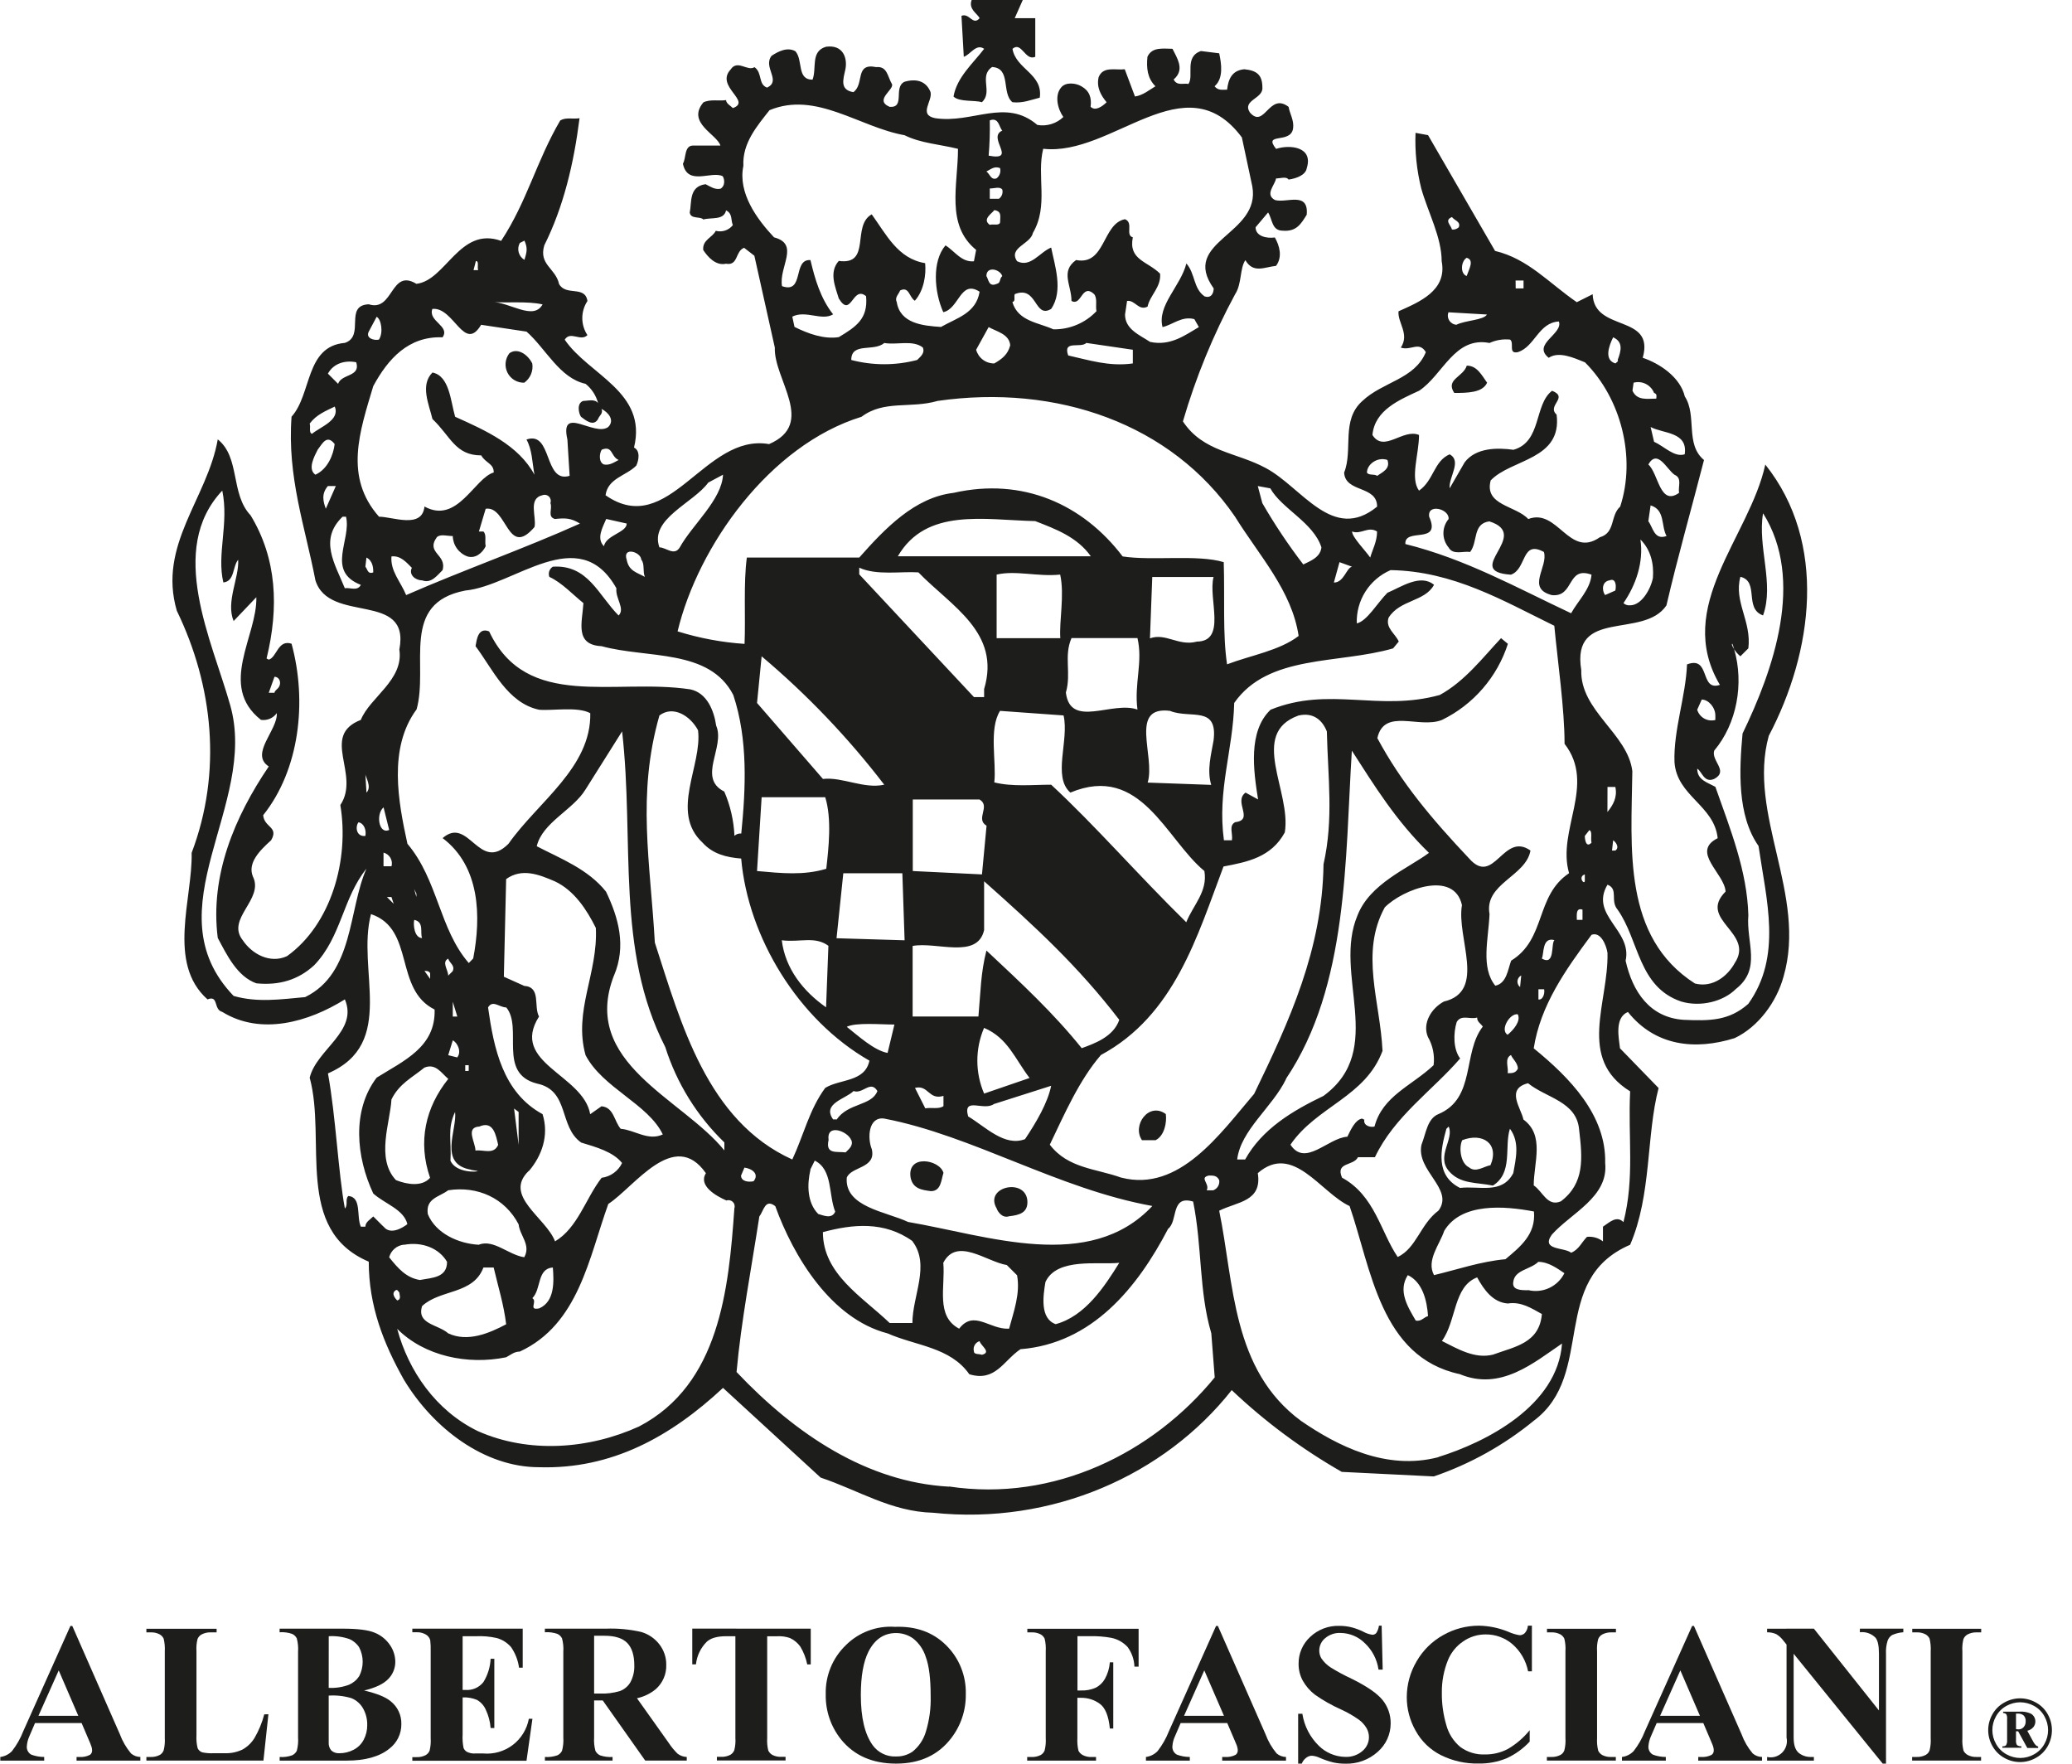 <?xml version="1.0" encoding="UTF-8"?> <svg xmlns="http://www.w3.org/2000/svg" width="94" height="80" viewBox="0 0 94 80" fill="none"><path d="M80.243 33.378C82.248 29.567 82.918 24.622 80.086 21.072C79.367 24.37 75.921 27.509 78.026 31.065C77.097 31.375 77.615 29.724 76.534 30.137C76.479 31.582 75.915 33.125 75.966 34.567C76.07 36.114 77.77 36.523 77.926 38.019C76.689 38.638 78.236 39.615 78.284 40.44C76.998 41.728 79.626 42.296 78.698 43.685C78.388 44.253 77.718 44.821 76.894 44.611C73.6 42.5 74.009 38.481 74.054 34.98C73.848 33.276 71.684 32.25 71.737 30.395C71.273 27.555 74.567 29.005 75.601 27.46C76.116 25.243 76.737 23.079 77.305 20.866C76.434 20.144 77 18.857 76.434 17.982C76.224 17.106 75.298 16.488 74.525 16.229C75.093 14.22 72.312 15.093 72.254 13.346L71.534 13.707C70.254 12.825 69.323 11.738 67.827 11.382L64.786 6.13L64.218 6.026C64.184 6.875 64.272 7.725 64.478 8.55C64.784 9.631 65.404 10.765 65.404 11.848C65.665 13.187 64.374 13.704 63.446 14.12C63.397 14.635 63.961 15.15 63.55 15.767C64.016 15.922 64.374 15.46 64.686 15.973C64.173 17.21 62.73 17.312 61.803 18.191C60.826 19.065 61.394 20.404 60.979 21.436C61.03 22.361 62.475 22.004 62.475 22.98C60.464 24.628 59.067 22.104 57.423 21.229C56.085 20.506 54.584 20.506 53.665 19.114C54.249 17.114 55.042 15.181 56.032 13.348C56.342 12.884 56.242 12.164 56.499 11.801C56.857 12.42 57.37 12.111 57.889 12.06C58.198 11.647 58.041 11.132 57.836 10.771C57.475 10.824 56.962 10.722 56.962 10.309L57.529 9.637C57.734 9.949 57.685 10.464 58.2 10.464C58.819 10.513 59.023 10.154 59.281 9.741C59.381 8.66 58.353 9.228 57.838 9.072C57.372 8.815 57.838 8.402 57.891 8.094C58.096 8.094 58.353 7.99 58.459 8.145C58.821 8.094 59.231 7.94 59.283 7.63C59.593 6.651 58.512 6.549 57.893 6.753C57.274 5.981 58.559 6.549 58.663 5.826C58.717 5.466 58.512 5.157 58.459 4.847C57.569 4.165 57.368 5.869 56.702 5.1C56.34 4.532 57.321 4.481 57.27 3.964C57.27 3.396 57.013 3.194 56.447 3.141C55.879 3.194 55.723 3.605 55.67 4.067C55.466 4.067 55.261 4.118 55.102 3.913C55.517 3.554 55.411 2.883 55.311 2.418L54.483 2.315C53.713 2.575 54.178 3.451 53.915 3.809C53.707 3.758 53.396 3.913 53.245 3.605L53.349 3.502C53.707 3.088 53.396 2.624 53.192 2.213C52.779 2.213 52.268 2.111 52.056 2.575C52.003 3.088 52.056 3.554 52.418 3.913C52.16 4.067 51.85 4.326 51.49 4.377L51.026 3.141C50.611 3.194 50.045 2.987 49.841 3.502C49.737 3.964 49.945 4.326 50.203 4.638C49.992 4.843 49.684 5.051 49.477 4.843C49.53 4.432 49.426 4.122 49.065 3.917C48.811 3.762 48.345 3.711 48.141 3.968C47.83 4.33 47.984 4.949 48.241 5.307C48.086 5.455 47.899 5.566 47.693 5.628C47.488 5.691 47.271 5.704 47.06 5.666C45.613 4.432 44.123 5.617 42.423 5.36C41.649 5.203 42.319 4.585 42.215 4.175C42.012 3.66 41.546 3.557 41.029 3.711C40.515 3.968 41.084 4.896 40.361 4.847C39.642 4.538 40.568 4.074 40.467 3.817C40.257 3.459 40.257 2.995 39.748 3.044C38.763 2.84 39.229 3.817 38.714 4.18C38.095 4.076 38.248 3.612 38.352 3.15C38.457 2.633 38.248 2.014 37.476 2.12C36.758 2.325 37.063 3.097 36.862 3.614C36.139 3.614 36.444 2.739 36.086 2.325C35.725 2.12 35.316 2.325 35.005 2.531C34.596 3.046 35.467 3.667 34.797 3.974C34.386 3.819 34.596 3.306 34.229 3.046C33.918 3.253 33.453 2.685 33.148 3.15C32.425 3.923 34.125 4.591 33.248 4.902C33.148 4.799 32.94 4.695 32.94 4.54C32.629 4.591 32.218 4.489 31.91 4.644C31.135 5.572 32.529 6.087 32.682 6.602H31.444C31.033 6.602 31.135 7.17 30.982 7.425C31.192 8.455 32.271 7.734 32.786 7.993C32.89 8.149 32.89 8.457 32.682 8.561C32.425 8.612 32.218 8.459 32.01 8.355C31.239 8.459 31.391 9.18 31.291 9.642C31.343 9.955 31.754 9.798 31.91 9.955C32.271 9.851 32.839 10.004 32.94 9.542C33.248 9.693 33.148 10.004 33.248 10.21C33.158 10.325 33.037 10.41 32.899 10.456C32.761 10.502 32.612 10.507 32.472 10.47C32.321 10.776 31.855 10.881 31.904 11.342C32.11 11.653 32.472 12.066 32.934 11.962C33.502 12.066 33.347 11.394 33.758 11.24L34.223 11.6L35.151 15.765C35.094 17.208 37.044 19.217 34.89 20.144C31.953 19.631 30.357 24.474 27.472 22.464C27.576 21.691 28.401 21.587 28.863 21.123C28.968 20.917 29.072 20.453 28.763 20.3C29.382 17.774 26.701 17.003 25.62 15.407C25.878 14.993 26.34 15.511 26.65 15.201C26.498 14.972 26.417 14.703 26.417 14.428C26.417 14.153 26.498 13.884 26.65 13.654C26.544 12.933 25.673 13.446 25.363 12.882C25.206 12.162 24.433 12.009 24.692 11.13C25.567 9.379 26.031 7.422 26.292 5.362C25.984 5.413 25.673 5.309 25.416 5.464C24.329 7.319 23.92 9.124 22.735 10.926C20.851 10.25 20.232 12.723 18.891 12.874C17.706 12.155 17.861 14.162 16.729 13.802C15.593 13.853 16.576 15.245 15.645 15.553C13.844 15.707 14.153 17.871 13.227 18.901C13.022 21.631 13.844 23.899 14.308 26.318C14.927 28.329 18.634 26.782 18.117 29.461C18.325 30.849 16.78 31.625 16.37 32.653C14.514 33.375 16.37 35.126 15.44 36.516C15.853 38.99 15.031 41.927 13.022 43.369C12.248 43.729 11.422 43.265 11.012 42.646C10.237 41.669 11.99 40.794 11.474 39.761C11.218 39.145 11.784 38.577 12.299 38.114C12.659 37.496 11.99 37.545 11.939 36.977C13.586 34.918 13.944 31.826 13.227 29.198C12.608 28.994 12.558 29.817 12.193 29.921L12.093 29.868C12.661 27.549 12.558 25.336 11.371 23.378C10.444 22.399 10.908 20.752 9.879 19.929C9.414 22.606 7.147 24.717 8.022 27.704C9.673 31.112 10.084 35.018 8.694 38.685C8.743 40.745 7.558 43.682 9.414 45.331C9.929 45.124 9.673 45.793 10.084 45.899C11.837 46.98 13.997 46.361 15.645 45.331C16.264 46.772 14.359 47.603 14.05 48.883C14.821 51.722 13.331 55.787 16.729 57.228C16.729 59.237 17.399 60.937 18.325 62.584C19.666 64.803 21.983 66.551 24.454 66.551C27.75 66.653 30.431 65.161 32.801 62.953L37.23 67.022C38.934 67.59 40.424 68.567 42.328 68.616C47.736 69.184 52.836 66.912 55.879 63.054C57.389 64.485 59.066 65.73 60.873 66.763L65.048 66.969C66.697 66.404 68.231 65.549 69.58 64.445C72.42 62.332 70.25 58.057 73.954 56.461C74.934 54.189 74.679 51.516 75.245 49.352L73.494 47.55C73.441 47.088 73.236 46.16 73.853 45.902C75.088 47.447 76.892 47.652 78.696 47.088C79.777 46.575 80.601 45.439 80.912 44.303C81.993 40.592 79.262 36.932 80.243 33.378ZM77.203 31.731C77.511 31.731 77.82 32.089 77.82 32.453V32.657C77.649 32.701 77.468 32.678 77.314 32.591C77.161 32.505 77.047 32.362 76.996 32.193L77.203 31.731ZM72.927 35.696H73.283C73.384 36.161 73.179 36.519 72.924 36.832L72.927 35.696ZM73.287 38.581H73.132L73.183 38.117C73.283 38.168 73.494 38.434 73.283 38.581H73.287ZM72.102 37.655C72.255 37.706 72.151 38.015 72.202 38.223C71.951 38.481 71.898 38.07 71.898 37.917L72.102 37.655ZM71.898 39.662V39.973C71.846 40.137 71.589 39.759 71.898 39.662ZM71.793 41.26V41.724H71.536C71.536 41.516 71.483 41.156 71.793 41.26ZM71.278 27.818C68.757 26.634 66.49 25.357 63.757 24.677C63.705 23.906 65.406 24.728 64.838 23.441C64.737 22.823 65.765 23.079 65.718 23.543C65.566 23.724 65.483 23.952 65.483 24.188C65.483 24.423 65.566 24.651 65.718 24.832C65.919 25.194 66.384 24.985 66.695 25.037C67.056 24.575 66.799 23.751 67.566 23.649C69.527 24.266 66.284 25.921 68.546 26.067C69.27 25.813 69.012 24.474 70.042 25.037C70.25 25.709 69.217 26.688 70.404 26.994C71.432 27.098 71.07 25.656 72.202 26.067C72.147 26.733 71.589 27.25 71.278 27.814V27.818ZM73.283 26.786L72.818 26.991C72.666 26.786 72.666 26.373 73.028 26.322C73.283 26.218 73.34 26.529 73.283 26.786ZM74.987 26.218C74.883 26.733 74.469 27.456 73.954 27.456C73.899 27.463 73.843 27.457 73.791 27.439C73.739 27.422 73.691 27.394 73.651 27.356C74.219 26.529 74.573 25.499 74.421 24.471C74.883 24.931 75.04 25.559 74.987 26.218ZM74.779 23.645L74.883 22.924C75.553 23.126 75.349 23.849 75.606 24.313C75.04 24.52 74.987 23.902 74.779 23.645ZM76.173 22.356C75.298 22.975 75.245 21.481 74.779 21.068C75.194 20.347 75.606 21.275 75.964 21.532C76.326 21.687 76.123 22.045 76.173 22.356ZM76.43 20.606C75.964 20.76 75.502 20.245 75.04 20.038L74.883 19.368C75.453 19.677 76.582 19.575 76.43 20.606ZM74.111 17.359C74.296 17.309 74.493 17.328 74.664 17.414C74.835 17.5 74.969 17.645 75.04 17.823C75.194 17.874 75.141 17.979 75.141 18.081C74.732 18.081 74.268 18.185 74.06 17.721L74.111 17.359ZM73.183 15.3C73.651 15.508 73.545 15.917 73.388 16.328C73.441 16.381 73.34 16.432 73.287 16.485C72.769 16.328 72.979 15.714 73.183 15.3ZM68.757 12.723H69.118V13.082H68.762L68.757 12.723ZM66.538 11.693C66.899 11.795 66.642 12.208 66.538 12.52C66.233 12.414 66.278 11.848 66.538 11.693ZM65.871 9.845C65.975 9.998 66.284 10.049 66.18 10.309C66.139 10.348 66.091 10.377 66.037 10.395C65.984 10.412 65.927 10.418 65.871 10.411C65.818 10.199 65.51 9.993 65.871 9.845ZM65.71 14.165L67.458 14.266C67.306 14.525 66.483 14.525 66.068 14.732C66.004 14.726 65.941 14.706 65.886 14.672C65.83 14.638 65.783 14.592 65.749 14.537C65.714 14.482 65.692 14.42 65.686 14.356C65.679 14.291 65.688 14.226 65.71 14.165ZM64.385 17.721C65.466 17 65.985 15.248 67.575 15.557C67.867 15.423 68.189 15.37 68.509 15.404C68.713 15.557 68.404 16.072 68.866 15.972C69.641 15.714 69.794 14.633 70.722 14.582C70.926 15.15 69.484 15.612 70.26 16.229C70.722 15.921 71.396 16.229 71.907 16.436C73.554 18.084 74.226 20.764 73.503 22.979C73.041 23.39 73.297 24.162 72.579 24.37C71.184 25.347 70.669 23.03 69.332 23.543C68.764 22.927 67.323 22.927 67.628 21.791C68.556 20.815 70.879 20.866 70.618 18.806C70.156 18.393 71.186 18.033 70.413 17.725C69.59 18.344 69.951 20.042 68.66 20.402C67.937 20.3 66.956 20.3 66.447 20.97L65.765 22.151C65.718 21.636 66.333 20.915 65.765 20.608C65.048 20.915 65.048 21.79 64.376 22.255C63.963 21.687 64.376 20.608 64.376 19.73C63.652 19.421 62.781 20.553 62.263 19.73C62.367 18.594 63.499 18.132 64.385 17.721ZM62.015 21.43C62.015 21.068 62.482 20.707 62.942 20.862C63.096 21.275 62.685 21.43 62.482 21.583C62.314 21.481 62.113 21.583 62.005 21.43H62.015ZM63.096 25.86C65.936 25.909 68.194 27.25 70.514 28.384C70.669 30.031 70.979 32.142 70.979 33.738C72.422 35.595 70.618 37.655 71.184 39.607C69.641 40.637 70.156 42.593 68.556 43.574C68.404 43.985 68.352 44.604 67.837 44.71C67.166 43.884 67.528 42.595 67.575 41.463C67.323 40.075 69.226 39.759 69.433 38.579C68.194 37.705 67.785 40.228 66.651 38.941C64.947 37.137 63.562 35.489 62.486 33.481C62.795 32.087 64.389 33.07 65.419 32.655C66.124 32.311 66.752 31.827 67.265 31.234C67.779 30.641 68.168 29.951 68.408 29.204L68.098 28.946C67.274 29.823 66.451 30.906 65.318 31.523C62.533 32.294 60.318 31.11 57.643 32.191C56.609 33.172 56.869 34.974 57.075 36.262L56.507 35.951C55.939 36.366 56.916 37.19 56.039 37.292C55.731 37.447 55.939 37.807 55.888 38.115H55.526C55.216 35.843 55.939 34.047 55.992 31.885C57.535 29.668 60.725 30.131 63.2 29.41L63.457 29.1C63.304 28.742 62.842 28.484 62.995 28.02C63.508 27.195 64.642 27.299 65.057 26.527C64.438 26.012 63.562 26.629 62.942 26.888C62.482 27.354 62.015 28.174 61.553 28.276C61.535 27.766 61.672 27.262 61.946 26.831C62.22 26.4 62.617 26.062 63.086 25.86H63.096ZM69.951 43.468C70.052 43.261 69.951 42.489 70.519 42.642C70.351 42.805 70.561 43.835 69.942 43.475L69.951 43.468ZM69.794 45.323V44.871H70.052C70.093 45.073 69.989 45.38 69.785 45.331L69.794 45.323ZM68.298 57.116C67.162 57.221 66.136 57.58 65.057 57.838C64.694 57.171 65.315 56.448 65.519 55.831C66.293 54.541 68.247 54.695 69.59 54.952C69.686 55.992 68.961 56.56 68.289 57.124L68.298 57.116ZM69.951 59.591C69.845 60.929 68.713 61.083 67.732 61.444C66.909 61.651 66.136 61.187 65.415 60.825C66.085 59.9 65.928 58.355 67.013 57.94C67.323 58.508 67.732 59.076 68.404 59.125C69.012 59.03 69.474 59.341 69.942 59.598L69.951 59.591ZM63.408 57.014C62.634 55.878 62.376 54.233 60.883 53.417C60.576 52.697 61.401 52.902 61.606 52.489H62.376C63.253 50.634 65.004 49.45 66.242 48.01C65.928 47.597 65.928 46.874 66.085 46.359C66.293 45.997 66.704 46.258 67.013 46.154C67.013 46.359 67.166 46.412 67.27 46.565C66.343 47.75 66.962 49.812 65.262 50.532C64.747 50.738 64.694 51.408 64.489 51.921C64.23 53.106 65.985 53.93 65.262 54.909C64.429 55.528 64.271 56.609 63.399 57.022L63.408 57.014ZM64.796 59.693C64.59 59.744 64.489 59.951 64.228 59.9C63.868 59.28 63.406 58.559 63.868 57.838C64.533 58.154 64.737 58.979 64.786 59.701L64.796 59.693ZM41.194 55.426C40.219 54.96 38.309 54.755 38.415 53.417C38.619 52.902 39.757 53.004 39.551 52.127C39.343 51.613 39.394 50.634 40.119 50.738C44.136 51.51 47.997 53.93 52.278 54.702C49.428 57.745 44.803 56.041 41.194 55.426ZM50.778 57.279C50.106 58.362 49.231 59.701 47.893 60.062C47.169 59.805 47.325 58.773 47.427 58.154C47.942 57.022 49.85 57.381 50.778 57.279ZM43.514 60.267C42.432 59.699 42.894 58.362 42.794 57.279C43.409 56.094 44.75 57.228 45.676 57.381L46.141 57.845C46.295 58.671 45.988 59.494 45.78 60.267C44.903 60.32 44.184 59.392 43.514 60.267ZM44.542 61.452C44.441 61.401 44.184 61.452 44.184 61.299C44.157 61.203 44.169 61.1 44.217 61.013C44.265 60.926 44.346 60.861 44.441 60.833C44.489 61.039 45.007 61.342 44.542 61.452ZM29.708 42.754C29.503 39.098 28.884 36.057 29.916 32.453C30.531 31.987 31.306 32.453 31.667 33.121C31.87 34.719 30.378 36.83 31.87 38.219C32.336 38.736 32.955 38.89 33.625 38.943C33.934 42.496 36.2 46.258 39.443 48.11C39.239 49.091 38.104 48.934 37.438 49.346C36.715 50.325 36.453 51.51 35.944 52.593C32.078 50.844 30.893 46.412 29.708 42.754ZM34.187 53.58C33.934 53.633 33.619 53.58 33.619 53.322L33.773 52.961C34.14 53.012 34.449 53.26 34.187 53.58ZM24.153 58.881C24.564 58.472 24.355 57.542 25.081 57.493C25.128 58.106 25.181 59.036 24.46 59.347C23.941 59.449 24.403 59.03 24.147 58.881H24.153ZM23.998 53.112C24.566 52.444 24.923 51.516 24.615 50.537C22.812 49.558 22.402 47.55 22.142 45.696C22.349 45.336 22.659 45.696 22.968 45.696C23.738 46.624 22.557 48.684 24.355 49.148C25.851 49.456 25.338 51.105 26.366 51.825C27.036 52.031 27.809 52.237 28.221 52.752C28.136 52.933 28.006 53.089 27.843 53.206C27.681 53.323 27.492 53.398 27.294 53.423C26.571 54.35 26.213 55.694 25.181 56.306C24.764 55.221 22.807 54.24 23.992 53.106L23.998 53.112ZM21.726 56.461C20.798 56.412 19.768 55.946 19.408 55.07C19.304 54.35 19.923 54.299 20.334 53.989C21.673 53.782 22.909 54.35 23.528 55.534C23.581 56.048 24.096 56.461 23.784 57.027C23.064 56.919 22.396 56.198 21.726 56.456V56.461ZM22.962 60.068C22.188 60.479 21.211 60.89 20.334 60.479C19.87 60.068 18.891 60.068 19.149 59.242C19.973 58.472 21.464 58.729 21.932 57.493H22.396C22.6 58.362 22.858 59.186 22.962 60.062V60.068ZM21.364 53.063L21.673 53.114C21.673 53.165 20.696 53.216 20.436 52.652C20.489 51.724 20.281 51.209 20.645 50.437C20.747 51.253 19.87 52.798 21.364 53.055V53.063ZM21.107 48.581V48.316H21.264V48.574L21.107 48.581ZM21.726 51.107C22.396 50.797 22.5 51.518 22.6 51.929C22.396 52.393 21.932 52.135 21.57 52.188C21.57 51.819 21.107 51.151 21.726 51.099V51.107ZM20.747 47.964L20.334 47.862L20.541 47.19C20.747 47.286 20.953 47.699 20.747 47.957V47.964ZM20.541 46.109V45.439L20.747 46.109H20.541ZM20.541 44.047L20.334 44.253C20.334 43.996 20.024 43.638 20.334 43.483C20.387 43.682 20.65 43.784 20.541 44.039V44.047ZM20.334 48.941C19.304 50.229 18.944 51.781 19.511 53.424C19.149 53.835 18.481 53.733 17.964 53.529C17.038 52.548 17.706 50.901 17.759 49.869C18.117 49.149 18.685 48.89 19.253 48.426C19.768 48.214 20.024 48.678 20.334 48.934V48.941ZM23.322 50.282L23.528 50.437V51.929L23.322 50.282ZM28.165 51.209C27.854 50.852 27.854 50.229 27.288 50.179L26.775 50.539C26.465 48.735 23.113 48.222 24.454 46.109C24.2 45.647 24.558 44.77 23.784 44.719L22.858 44.303L22.962 39.874C23.683 39.359 24.454 39.668 25.175 39.978C26.052 40.391 26.622 41.266 27.031 42.089C27.137 44.149 26.005 45.849 26.565 47.86C27.341 49.352 29.405 50.071 30.069 51.457C29.403 51.766 28.791 51.253 28.165 51.202V51.209ZM27.854 44.253C28.422 42.915 28.061 41.627 27.493 40.444C26.671 39.414 25.436 38.95 24.35 38.384C24.609 37.301 26.005 36.735 26.565 35.807L28.223 33.174C28.791 38.168 27.915 43.062 30.181 47.493C30.701 49.135 31.622 50.622 32.862 51.819V52.181C30.946 49.812 26.313 48.214 27.854 44.246V44.253ZM54.282 29.107C53.455 29.315 52.889 28.698 52.17 28.954L52.274 26.173H55.055C54.797 27.148 55.676 29.102 54.282 29.102V29.107ZM53.097 32.252C54.021 32.612 55.259 31.992 55.055 33.59C54.949 34.208 54.745 34.931 54.949 35.601L52.066 35.497C52.427 34.306 51.189 31.996 53.097 32.246V32.252ZM54.64 39.514C54.797 40.442 54.125 41.059 53.817 41.832C51.655 39.715 49.693 37.449 47.688 35.593C46.861 35.593 45.931 35.694 45.108 35.489C45.214 34.562 44.85 33.07 45.369 32.244L48.251 32.451C48.512 33.587 47.736 35.23 48.559 35.951C51.755 34.615 52.889 38.066 54.64 39.509V39.514ZM45.108 50.072L47.688 49.25C47.531 50.022 47.018 50.899 46.503 51.669C45.575 52.031 44.699 51.101 43.922 50.639C43.665 49.708 44.646 50.429 45.108 50.066V50.072ZM44.646 46.624C45.727 47.088 46.035 48.015 46.708 48.896L44.646 49.604C44.443 49.132 44.339 48.624 44.339 48.111C44.339 47.598 44.443 47.09 44.646 46.618V46.624ZM44.75 43.119C44.489 44.149 44.489 44.975 44.388 46.107H41.403V42.907C42.486 42.703 44.341 43.526 44.646 42.188V39.973C46.965 42.033 48.921 43.835 50.778 46.258C50.517 47.029 49.642 47.338 49.074 47.544C47.789 45.946 46.346 44.607 44.75 43.114V43.119ZM42.802 49.708V50.172C42.592 50.325 42.234 50.221 41.978 50.274L41.51 49.346C42.124 49.193 42.124 49.912 42.802 49.708ZM44.757 37.449L44.549 39.662L41.41 39.509V36.264H44.439C44.956 36.572 44.237 37.139 44.75 37.449H44.757ZM48.103 28.948H45.214V26.063C46.088 25.86 47.069 26.167 48.097 26.063C48.302 26.991 48.046 28.176 48.103 28.948ZM51.603 32.186C50.468 31.775 48.559 33.064 48.355 31.415C48.612 30.537 48.251 29.764 48.612 28.941H51.603C51.859 30.031 51.446 31.01 51.603 32.186ZM40.732 25.232C42.022 23.018 44.646 23.583 46.965 23.637C47.893 23.997 48.87 24.359 49.487 25.232H40.732ZM41.658 25.955C43.152 27.498 45.418 28.685 44.646 31.256V31.618H44.184L38.981 26.051V25.748C39.757 26.114 40.886 25.909 41.666 25.962L41.658 25.955ZM38.619 51.703C38.724 51.961 38.519 52.114 38.362 52.271C37.951 52.22 37.438 52.374 37.591 51.703C37.485 50.944 38.466 51.308 38.619 51.717V51.703ZM37.951 50.776H37.796C37.281 50.053 38.364 49.848 38.724 49.488C39.138 49.644 39.496 48.973 39.805 49.488C39.547 50.172 38.466 50.017 37.951 50.789V50.776ZM38.415 46.575C38.824 46.368 39.958 46.472 40.577 46.472L40.267 47.76C39.651 47.646 38.928 46.978 38.415 46.575ZM37.951 42.557L38.258 39.611H40.937L41.039 42.65L37.951 42.557ZM40.115 35.593C39.189 35.798 38.211 35.23 37.334 35.332L34.344 31.885L34.553 29.77C36.612 31.505 38.477 33.457 40.115 35.593ZM34.553 36.161H37.438C37.743 37.139 37.591 38.477 37.485 39.407C36.453 39.715 35.477 39.611 34.344 39.509L34.553 36.161ZM37.582 42.907L37.476 45.69C36.444 44.969 35.624 43.939 35.467 42.65C36.3 42.754 36.972 42.445 37.591 42.907H37.582ZM36.758 53.055L36.963 52.644C37.786 53.055 37.582 54.189 37.891 54.96C37.733 55.322 37.322 55.115 37.12 55.064C36.611 54.549 36.611 53.725 36.768 53.055H36.758ZM41.393 56.3C42.215 57.381 41.393 58.773 41.393 60.009H40.361C39.129 58.826 37.332 57.794 37.332 55.888C38.672 55.528 40.115 55.374 41.403 56.3H41.393ZM50.869 53.417C49.733 53.004 48.451 53.004 47.626 51.921C48.292 50.532 48.964 48.987 49.945 47.854C53.292 46.05 54.32 42.445 55.507 39.303C56.587 39.098 57.672 38.89 58.287 37.758C58.597 35.904 56.64 33.276 58.906 32.456C59.578 32.299 59.991 32.661 60.195 33.178C60.244 35.289 60.506 37.142 60.044 39.202C59.991 43.066 58.497 46.311 56.897 49.615C55.364 51.408 53.508 54.087 50.878 53.417H50.869ZM58.34 48.934C61.18 44.712 61.019 38.943 61.329 34.049C62.357 35.645 63.338 37.243 64.828 38.685C63.851 39.407 62.153 40.077 61.587 41.516C60.451 44.193 62.923 47.597 60.044 49.708C58.648 50.378 57.259 51.202 56.488 52.593H56.127C56.288 51.253 57.73 50.221 58.349 48.934H58.34ZM62.719 47.646C62.615 45.431 61.691 43.216 62.823 41.156C63.643 40.332 65.966 39.452 66.324 41.054C66.066 42.548 67.46 44.969 65.5 45.431C64.932 45.74 64.523 46.412 64.777 47.029C65.002 47.418 65.094 47.87 65.038 48.316C64.058 49.244 62.719 49.708 62.357 51.099C62.153 51.151 61.842 51.047 61.895 50.789L61.791 50.738C61.481 50.789 61.276 51.253 61.125 51.56C60.244 51.613 59.216 52.951 58.544 51.921C59.739 50.172 61.954 49.761 62.728 47.646H62.719ZM68.857 46.007C69.012 46.317 68.651 46.728 68.395 46.936C68.033 46.718 68.499 45.946 68.857 46.007ZM69.012 44.255L68.961 44.772C68.92 44.74 68.887 44.697 68.867 44.649C68.846 44.6 68.838 44.547 68.843 44.495C68.848 44.443 68.866 44.392 68.896 44.349C68.925 44.305 68.965 44.27 69.012 44.246V44.255ZM68.55 47.854C68.601 48.01 68.861 48.214 68.861 48.472C68.76 48.678 68.601 48.678 68.399 48.678C68.446 48.419 68.238 48.01 68.55 47.854ZM68.503 51.202C68.965 51.819 68.76 52.593 68.654 53.209C68.141 54.189 67.108 53.777 66.237 53.883C65.101 53.315 65.36 52.127 65.618 51.202L65.722 51.099C65.979 51.667 65.154 52.438 65.722 53.106C66.237 53.725 67.007 53.623 67.727 53.777C68.651 53.201 68.238 52.025 68.499 51.202H68.503ZM67.623 52.851C67.318 52.902 66.956 53.209 66.646 52.951C66.237 52.747 66.184 52.025 66.337 51.717C67.261 51.357 68.033 51.876 67.619 52.851H67.623ZM69.58 53.769C69.58 52.739 70.093 51.497 69.113 50.781C69.012 50.267 68.289 49.392 69.323 49.134C70.146 49.804 71.536 49.958 71.64 51.245C71.793 52.533 71.898 53.667 70.813 54.49C70.197 54.755 69.989 54.036 69.58 53.769ZM62.473 24.107C62.473 24.571 62.263 24.931 62.162 25.29C61.954 24.982 61.339 24.366 61.339 24.107C61.748 24.262 62.058 23.855 62.473 24.107ZM60.769 25.499L61.337 25.705C61.079 25.756 60.975 26.424 60.513 26.424L60.769 25.499ZM57.63 22.151C58.145 23.077 59.587 23.696 59.949 24.83C59.896 25.292 59.434 25.449 59.126 25.603C58.447 24.717 57.826 23.788 57.268 22.822L57.062 22.047L57.63 22.151ZM46.035 13.342C47.069 12.929 46.914 14.478 47.688 14.012C48.256 13.187 47.84 12.005 47.688 11.229C47.169 11.435 46.755 12.159 46.141 11.848C45.727 11.229 46.755 11.078 46.861 10.562C47.584 9.326 47.018 7.984 47.327 6.748C50.468 7.107 53.764 2.772 56.34 6.234L56.812 8.448C57.221 10.665 53.514 10.922 55.061 13.082C55.061 13.289 54.955 13.546 54.646 13.442C54.131 13.082 54.231 12.414 53.822 11.95C53.565 12.98 52.484 13.857 52.741 14.836C53.203 14.732 53.618 14.321 54.184 14.476L54.389 14.836C53.769 15.197 53.103 15.71 52.175 15.508C51.708 15.197 51.039 14.94 51.039 14.266L51.132 13.65C51.496 13.599 51.651 14.114 52.062 13.908C52.166 13.393 52.681 13.033 52.63 12.414C52.062 11.846 51.187 11.795 51.392 10.765C51.034 10.665 51.444 10.097 51.034 9.943C50 10.148 50.157 12.054 48.819 11.795C48.095 12.312 48.61 12.931 48.61 13.65C49.072 13.908 49.072 12.825 49.638 13.342C49.795 13.546 49.691 13.857 49.744 14.114C49.493 14.38 49.189 14.59 48.852 14.732C48.515 14.873 48.152 14.944 47.787 14.938C47.118 14.629 46.187 14.578 45.929 13.704C46.088 13.65 45.988 13.497 46.035 13.342ZM51.393 15.864V16.485C50.312 16.638 49.388 16.328 48.461 16.123C48.203 15.404 49.029 15.813 49.284 15.555L51.393 15.864ZM45.831 15.659C45.727 16.072 45.469 16.278 45.108 16.485C44.921 16.488 44.738 16.428 44.589 16.316C44.44 16.203 44.333 16.044 44.284 15.864L44.852 14.836C45.214 15.042 45.78 15.146 45.831 15.659ZM45.318 9.016H44.903V8.55C45.108 8.55 45.369 8.448 45.471 8.601C45.49 8.678 45.486 8.758 45.458 8.832C45.431 8.906 45.382 8.97 45.318 9.016ZM45.369 10.097C45.318 10.25 45.06 10.148 44.903 10.199C44.542 9.943 45.007 9.682 45.108 9.531C45.469 9.582 45.369 9.845 45.369 10.097ZM44.903 5.46C45.318 5.305 45.318 5.769 45.471 5.924C44.752 6.234 46.191 7.316 44.852 7.06C44.897 6.528 44.914 5.994 44.903 5.46ZM45.369 7.624C45.392 7.708 45.389 7.797 45.361 7.879C45.334 7.962 45.282 8.034 45.214 8.088C44.956 8.19 44.903 7.882 44.75 7.779C44.956 7.677 45.108 7.522 45.369 7.624ZM45.469 12.52C45.318 12.672 45.418 12.825 45.214 12.878C44.85 13.033 44.85 12.672 44.75 12.52C44.75 12.054 45.369 12.208 45.469 12.52ZM35.477 12.98C35.325 12.105 36.3 11.078 35.115 10.765C34.344 9.943 33.468 8.756 33.725 7.522C33.672 6.492 34.344 5.719 34.91 4.998C37.025 4.12 38.981 5.769 41.039 6.134C41.76 6.496 42.637 6.547 43.461 6.751C43.461 8.4 42.892 10.203 44.284 11.335L44.184 11.852C43.616 11.905 43.309 11.386 42.894 11.13C42.275 11.852 42.38 13.242 42.794 14.16C43.514 14.006 43.566 12.666 44.441 13.232C44.284 14.211 43.409 14.419 42.69 14.83C41.866 14.777 40.833 14.675 40.681 13.694C40.577 13.488 40.785 13.332 40.833 13.177C41.247 12.971 41.247 13.488 41.503 13.641C41.917 13.177 42.022 12.456 41.971 11.937C40.732 11.731 40.219 10.652 39.547 9.722C38.619 10.237 39.547 12.041 38.053 11.835C37.591 12.352 37.9 13.02 38.053 13.539C38.621 14.468 38.672 12.921 39.291 13.435C39.39 14.468 38.824 14.828 38.053 15.292C37.385 15.396 36.662 15.137 36.044 14.828L35.944 14.362C36.558 14.054 37.281 14.571 37.796 14.258C37.228 13.539 36.972 12.664 36.768 11.797C35.944 11.738 36.51 13.342 35.477 12.98ZM41.609 16.328C40.629 16.585 39.599 16.585 38.619 16.328C38.619 15.508 39.651 15.968 40.115 15.557C40.683 15.659 41.403 15.404 41.866 15.761C41.971 16.021 41.76 16.174 41.609 16.328ZM39.085 18.904C40.115 18.132 41.3 18.545 42.537 18.185C47.942 17.41 53.139 19.213 56.03 23.437C57.115 25.19 58.607 26.786 58.915 28.846C58.039 29.516 56.749 29.721 55.668 30.133C55.464 28.795 55.568 27.104 55.517 25.499C54.33 25.137 52.274 25.448 50.931 25.239C49.131 22.871 46.399 21.642 43.256 22.356C41.503 22.562 40.166 23.952 38.981 25.29H33.882C33.725 26.426 33.829 28.022 33.778 29.206C32.746 29.137 31.727 28.946 30.74 28.638C31.667 24.775 34.91 20.192 39.085 18.904ZM32.131 21.89L32.801 21.532C32.748 22.668 31.406 23.804 30.84 24.828C30.588 25.239 30.221 24.828 29.916 24.828C29.45 23.539 31.459 22.82 32.131 21.89ZM29.102 25.395C29.255 25.601 29.151 25.909 29.255 26.167C28.894 25.962 28.532 25.909 28.432 25.395C28.223 24.775 29.092 25.033 29.092 25.395H29.102ZM28.432 23.747C28.432 24.158 27.502 24.262 27.398 24.775C27.04 24.418 27.351 23.902 27.502 23.539L28.432 23.747ZM28.07 20.862C27.864 20.966 27.659 21.119 27.398 21.068C27.146 20.966 27.194 20.551 27.298 20.398C27.803 20.192 27.703 20.707 28.061 20.862H28.07ZM23.59 11.017L23.793 10.915C23.95 11.274 23.897 11.428 23.793 11.787C23.665 11.713 23.572 11.591 23.532 11.449C23.493 11.306 23.51 11.154 23.581 11.024L23.59 11.017ZM24.619 13.798C24.21 14.571 23.123 13.696 22.301 13.696C23.064 13.755 23.888 13.65 24.609 13.806L24.619 13.798ZM21.589 11.841C21.745 11.841 21.64 12.098 21.692 12.253H21.483L21.589 11.841ZM16.729 15.042L17.087 14.37C17.297 14.476 17.399 15.093 17.191 15.404C16.985 15.455 16.576 15.351 16.729 15.042ZM16.161 16.432C16.37 17.102 15.493 16.947 15.338 17.41L14.876 16.947C15.131 16.485 15.645 16.328 16.161 16.432ZM14.05 19.213C14.359 18.802 14.772 18.645 15.186 18.442C15.444 19.059 14.518 19.368 14.156 19.677C13.997 19.628 14.103 19.368 14.05 19.213ZM14.412 20.398C14.616 20.141 14.821 19.677 15.182 20.141C15.131 20.606 14.876 21.277 14.308 21.532C13.944 21.275 14.257 20.707 14.412 20.398ZM14.876 22.045H15.236L14.781 23.075C14.669 22.767 14.563 22.407 14.876 22.045ZM15.645 26.684C15.182 25.548 14.465 24.471 15.542 23.437H15.697C15.957 24.471 14.772 25.909 16.37 26.529C16.214 26.837 15.853 26.631 15.645 26.684ZM16.576 25.705L16.625 25.29C16.934 25.448 16.934 25.809 16.934 25.962C16.674 26.063 16.674 25.809 16.576 25.705ZM16.934 17.513C17.604 16.278 18.53 15.241 20.077 15.3C20.436 14.783 19.408 14.578 19.615 14.012C20.592 13.908 21.055 16.021 21.828 14.732L23.888 15.042C24.764 15.813 25.384 17.151 26.565 17.41C26.844 17.633 27.043 17.94 27.133 18.285C26.976 18.081 26.667 18.185 26.461 18.185C26.152 18.285 26.253 18.753 26.357 18.904C26.561 19.059 26.925 19.368 27.133 19.006C27.18 18.853 27.385 18.749 27.284 18.545C27.593 18.698 27.903 19.059 27.593 19.368C26.976 19.832 25.38 18.34 25.741 19.936L25.842 21.583C24.657 21.943 25.071 19.523 23.884 19.936C24.143 20.398 24.143 20.966 24.246 21.532C23.524 20.192 22.03 19.523 20.648 18.904C20.44 18.185 20.391 17.051 19.619 16.897C19.05 17.465 19.461 18.34 19.619 19.006C20.44 19.783 20.648 20.656 21.832 20.656C22.038 21.017 22.4 21.017 22.4 21.43C21.521 21.687 20.751 23.798 19.257 22.975C19.153 24.005 17.814 23.437 17.195 23.437C15.597 21.634 16.317 19.575 16.934 17.513ZM17.759 25.239C18.17 25.19 18.428 25.499 18.685 25.756C18.53 26.063 18.84 26.324 19.149 26.324C19.564 26.477 19.817 26.116 20.077 25.862C20.281 25.139 19.304 25.088 19.817 24.368C19.973 24.211 20.281 24.315 20.541 24.315C20.546 24.519 20.612 24.717 20.732 24.882C20.852 25.047 21.018 25.173 21.211 25.241C21.57 25.345 21.881 25.088 22.034 24.777C21.983 24.522 22.084 24.264 21.932 24.109H21.726L22.034 23.077C23.013 22.926 23.013 25.349 24.249 23.904C24.35 23.439 23.941 22.615 24.609 22.462C24.659 22.443 24.714 22.439 24.767 22.45C24.819 22.461 24.868 22.487 24.906 22.525C24.944 22.563 24.97 22.611 24.982 22.664C24.993 22.716 24.989 22.771 24.971 22.822C25.075 23.077 24.817 23.439 25.175 23.541C25.641 23.492 25.898 23.492 26.311 23.749C23.782 24.885 21.01 25.862 18.426 26.992C18.17 26.373 17.706 25.909 17.759 25.239ZM18.895 32.193C19.463 30.186 18.121 27.356 21.11 26.786C23.326 26.58 26.26 23.645 27.964 26.684C27.911 27.148 28.373 27.61 28.064 27.918C27.14 26.991 26.675 25.601 25.079 25.705C25.004 25.752 24.947 25.824 24.918 25.908C24.89 25.992 24.891 26.084 24.922 26.167C25.489 26.424 26.008 26.991 26.468 27.356C26.415 28.229 26.056 29.249 27.292 29.31C29.354 29.878 32.186 29.412 33.267 31.525C33.937 33.534 33.835 35.749 33.629 37.809C33.573 37.802 33.516 37.808 33.463 37.826C33.409 37.844 33.361 37.874 33.32 37.913C33.289 37.221 33.133 36.54 32.858 35.904C31.62 35.285 32.909 33.892 32.491 32.915C32.392 32.246 32.082 31.423 31.309 31.267C27.858 30.75 23.892 32.246 22.191 28.64C21.676 28.433 21.623 29.052 21.574 29.31C22.347 30.34 23.017 31.887 24.458 32.193C25.079 32.246 26.211 32.038 26.779 32.35C26.826 34.812 24.407 36.368 23.068 38.273C21.73 39.611 21.267 36.985 20.08 38.015C21.784 39.303 21.832 41.569 21.468 43.475L21.267 43.682C19.927 42.139 19.874 39.92 18.484 38.273C18.068 36.368 17.604 33.944 18.891 32.186L18.895 32.193ZM19.514 44.144V44.401L19.257 44.039C19.355 44.039 19.457 44.039 19.514 44.144ZM19.153 42.548C18.793 42.548 18.74 41.93 18.793 41.724C19.253 41.826 19.047 42.292 19.149 42.548H19.153ZM18.789 40.327L18.891 40.533V40.688L18.789 40.327ZM17.861 40.995L17.553 40.688H17.759L17.861 40.995ZM17.759 39.291H17.399V38.674C17.465 38.691 17.526 38.72 17.58 38.761C17.634 38.802 17.679 38.853 17.713 38.912C17.746 38.971 17.768 39.035 17.776 39.102C17.784 39.17 17.778 39.238 17.759 39.303V39.291ZM17.399 36.612L17.655 37.644C17.191 37.865 17.038 36.932 17.399 36.623V36.612ZM16.625 35.942L16.576 35.118C16.576 35.232 16.883 35.696 16.625 35.953V35.942ZM16.264 37.297C16.523 37.349 16.625 37.659 16.576 37.917C16.161 37.964 16.106 37.5 16.264 37.297ZM12.452 30.699C12.712 30.699 12.812 31.061 12.558 31.267C12.504 31.317 12.452 31.372 12.452 31.423H12.193L12.452 30.699ZM13.844 45.227C12.708 45.331 11.68 45.482 10.599 45.175C6.839 41.26 11.735 36.519 10.444 31.987C9.62 29.052 7.56 24.931 10.084 22.253C10.394 23.747 9.826 25.137 10.133 26.419C10.652 26.368 10.546 25.699 10.805 25.389C10.856 26.212 10.237 27.295 10.599 28.17L11.629 27.089C11.68 28.84 9.879 31.107 11.837 32.651C11.974 32.672 12.114 32.655 12.241 32.601C12.369 32.547 12.479 32.458 12.558 32.345C12.608 33.115 11.318 34.196 12.193 34.766C10.652 37.038 9.518 39.709 9.879 42.542C10.292 43.314 10.756 44.291 11.629 44.602C12.659 44.706 13.535 44.448 14.257 43.778C15.493 42.491 15.542 40.749 16.625 39.401C15.8 41.26 16.059 44.144 13.844 45.227ZM17.399 55.64L16.934 55.176C16.78 55.329 16.576 55.433 16.576 55.64H16.37C16.161 55.176 16.419 54.301 15.802 54.248C15.646 54.403 15.802 54.659 15.646 54.816C15.34 53.167 15.237 50.651 14.878 48.688C18.019 47.332 16.161 43.988 16.831 41.463C18.84 42.137 17.861 44.871 19.717 45.791C19.768 47.495 18.325 48.108 17.087 48.881C15.951 50.376 16.161 52.487 16.934 54.136C17.449 54.6 18.325 54.858 18.481 55.526C18.276 55.685 17.706 56.041 17.399 55.632V55.64ZM18.325 56.463C19.149 56.308 19.923 56.618 20.281 57.236C20.281 57.955 19.615 57.955 19.047 58.059C18.428 57.955 18.068 57.544 17.655 57.029C17.695 56.877 17.781 56.74 17.901 56.638C18.02 56.535 18.169 56.472 18.325 56.456V56.463ZM17.964 58.523C18.019 58.474 18.068 58.574 18.117 58.627C18.117 58.731 18.223 58.934 18.019 58.987C17.964 58.926 17.706 58.671 17.964 58.516V58.523ZM33.316 54.814C33.059 58.474 32.644 62.798 28.988 64.705C26.716 65.736 23.992 65.941 21.673 64.911C19.768 63.983 18.53 62.179 18.019 60.274C19.253 61.513 21.211 61.922 22.962 61.564C23.165 61.459 23.322 61.306 23.581 61.306C26.256 60.07 26.722 57.029 27.597 54.61C28.784 53.835 30.588 51.158 32.025 53.216C31.667 53.784 32.487 54.248 32.955 54.453C33.004 54.435 33.058 54.432 33.109 54.443C33.161 54.455 33.208 54.48 33.246 54.517C33.283 54.554 33.31 54.6 33.322 54.652C33.335 54.703 33.333 54.757 33.316 54.806V54.814ZM43.052 67.433C39.339 67.228 36.096 65.064 33.415 62.232C33.625 59.915 34.087 57.544 34.449 55.176C34.653 54.916 34.706 54.352 35.172 54.71C35.992 56.982 37.692 59.812 40.267 60.481C41.556 61.049 43.106 61.098 43.975 62.334C45.161 62.694 45.522 61.717 46.295 61.198C49.54 60.941 51.596 58.417 52.993 55.738C53.455 55.378 53.097 54.193 54.129 54.502C54.544 56.563 54.387 58.57 54.953 60.477L55.108 62.478C52.321 65.886 47.84 68.147 43.052 67.425V67.433ZM55.055 53.99H54.745C54.898 53.682 54.383 53.423 54.845 53.32C55.055 53.32 55.206 53.32 55.311 53.529C55.326 53.622 55.31 53.718 55.263 53.801C55.217 53.884 55.143 53.948 55.055 53.983V53.99ZM65.252 66.096C62.882 66.715 60.667 65.579 59.02 64.447C55.879 62.13 55.99 58.214 55.311 54.916C56.136 54.505 57.268 54.505 57.062 53.212C58.658 51.823 59.902 54.091 61.227 54.706C62.21 57.546 62.619 61.56 66.227 62.33C68.079 63.103 69.575 61.816 70.864 60.941C70.659 63.769 67.414 65.418 65.252 66.089V66.096ZM69.323 58.523C69.012 58.523 68.598 58.523 68.651 58.161C68.704 57.593 69.423 57.593 69.787 57.236C70.252 57.236 70.661 57.544 70.972 57.751C70.824 58.046 70.581 58.283 70.281 58.422C69.982 58.561 69.644 58.594 69.323 58.516V58.523ZM73.954 49.509C73.853 51.62 74.164 53.424 73.651 55.433C73.34 55.123 73.032 55.433 72.721 55.64V56.308C72.516 56.149 72.257 56.075 71.998 56.102C71.742 56.359 71.64 56.669 71.278 56.823C70.97 56.567 69.885 56.721 70.404 55.999C71.278 55.02 72.979 54.295 72.822 52.754C72.874 50.59 71.227 48.89 69.58 47.551C69.885 45.594 71.021 43.996 72.202 42.402C72.617 42.246 72.874 42.864 72.927 43.224C72.979 45.482 71.536 48.01 73.954 49.502V49.509ZM79.315 45.533C78.439 46.308 77.564 46.308 76.379 46.258C74.836 46.154 74.06 44.969 73.749 43.578C74.06 42.188 72.102 41.516 72.927 40.128C73.441 40.332 73.032 40.849 73.388 41.264C74.368 42.654 74.317 44.767 76.273 45.429C77.153 45.688 78.181 45.429 78.749 44.861C79.934 43.935 79.211 42.75 79.317 41.512C79.264 39.505 78.494 37.599 77.822 35.692C77.46 35.487 76.998 35.383 76.998 34.868C77.204 34.972 77.303 35.539 77.77 35.33C78.441 34.972 77.617 34.511 77.77 34.045C78.799 32.822 79.126 30.997 78.672 29.446C78.588 29.317 78.541 29.202 78.594 29.202C78.624 29.283 78.647 29.365 78.672 29.446C78.748 29.568 78.844 29.677 78.956 29.768L79.317 29.408C79.469 28.172 78.647 27.297 78.956 26.163C79.83 26.369 79.107 27.606 79.984 27.914C80.502 26.472 79.726 24.825 79.984 23.28C81.892 26.309 80.45 30.387 79.054 33.272C78.903 34.921 78.802 36.981 79.779 38.373C80.139 40.849 80.857 43.373 79.315 45.533Z" fill="#1D1D1B"></path><path d="M46.035 0.824H46.967V2.577C46.505 2.781 46.348 1.857 45.933 2.215C46.09 3.143 47.328 3.351 47.171 4.43C46.757 4.533 46.401 4.688 45.933 4.637C45.42 4.224 45.886 3.09 45.009 3.039C44.39 3.453 45.062 4.175 44.543 4.637C44.239 4.533 43.515 4.637 43.258 4.379C43.411 3.504 44.134 2.885 44.648 2.215C44.286 1.96 44.03 2.473 43.724 2.577L43.619 0.719C43.977 0.568 44.134 1.185 44.443 0.824C44.343 0.619 43.924 0.415 44.081 0H46.399L46.035 0.824Z" fill="#1D1D1B"></path><path d="M24.147 16.485C24.174 16.65 24.154 16.819 24.09 16.974C24.026 17.128 23.919 17.262 23.784 17.359C23.627 17.363 23.472 17.323 23.337 17.242C23.202 17.161 23.093 17.044 23.023 16.904C22.952 16.763 22.923 16.605 22.939 16.449C22.954 16.293 23.015 16.144 23.112 16.021C23.477 15.761 23.941 16.072 24.147 16.485Z" fill="#1D1D1B"></path><path d="M67.465 17.359C67.261 17.823 66.537 17.823 65.975 17.823C65.562 17.204 66.384 17.102 66.543 16.585C67.003 16.585 67.21 17 67.465 17.359Z" fill="#1D1D1B"></path><path d="M52.889 50.532C52.94 50.893 52.836 51.51 52.427 51.717H51.808C51.344 51.047 52.117 49.965 52.889 50.532Z" fill="#1D1D1B"></path><path d="M42.802 53.201C42.698 53.514 42.698 54.029 42.234 54.029C41.823 53.976 41.412 53.923 41.31 53.41C41.143 52.336 42.637 52.593 42.802 53.201Z" fill="#1D1D1B"></path><path d="M46.607 54.445C46.654 55.013 46.242 55.115 45.78 55.168C45.469 55.271 45.265 54.96 45.212 54.807C44.645 53.828 46.503 53.417 46.607 54.445Z" fill="#1D1D1B"></path><path d="M3.702 78.155H1.589L1.339 78.738C1.268 78.889 1.226 79.052 1.216 79.219C1.212 79.293 1.228 79.367 1.264 79.432C1.3 79.498 1.354 79.552 1.418 79.588C1.606 79.658 1.805 79.694 2.005 79.694V79.859H0.014V79.694C0.216 79.668 0.403 79.574 0.544 79.427C0.758 79.153 0.93 78.85 1.055 78.526L3.194 73.751H3.28L5.436 78.658C5.554 78.978 5.727 79.274 5.945 79.535C6.063 79.635 6.213 79.692 6.368 79.694V79.859H3.473V79.694H3.592C3.761 79.708 3.931 79.675 4.082 79.597C4.114 79.574 4.139 79.544 4.156 79.508C4.173 79.473 4.181 79.434 4.179 79.395C4.179 79.34 4.17 79.284 4.152 79.232C4.114 79.119 4.07 79.009 4.02 78.901L3.702 78.155ZM3.552 77.827L2.664 75.767L1.744 77.827H3.552Z" fill="#1D1D1B"></path><path d="M12.177 77.757L11.951 79.858H6.641V79.694H6.83C6.976 79.701 7.121 79.668 7.25 79.601C7.332 79.553 7.394 79.479 7.426 79.391C7.471 79.209 7.488 79.021 7.476 78.834V74.898C7.487 74.707 7.47 74.516 7.426 74.33C7.387 74.244 7.32 74.174 7.237 74.129C7.114 74.066 6.976 74.036 6.838 74.042H6.641V73.879H9.827V74.042H9.568C9.422 74.036 9.278 74.068 9.149 74.135C9.063 74.181 8.996 74.256 8.96 74.347C8.916 74.527 8.9 74.713 8.913 74.898V78.711C8.901 78.907 8.919 79.103 8.966 79.294C8.985 79.338 9.014 79.378 9.05 79.411C9.086 79.443 9.128 79.468 9.174 79.484C9.349 79.52 9.529 79.534 9.708 79.523H10.206C10.48 79.533 10.753 79.475 11.001 79.357C11.227 79.231 11.416 79.048 11.55 78.826C11.744 78.492 11.892 78.133 11.989 77.759L12.177 77.757Z" fill="#1D1D1B"></path><path d="M16.517 76.678C17.085 76.811 17.483 76.969 17.714 77.159C17.872 77.282 17.999 77.44 18.085 77.621C18.171 77.802 18.213 78 18.208 78.2C18.211 78.416 18.163 78.629 18.069 78.823C17.975 79.017 17.836 79.186 17.665 79.317C17.219 79.678 16.574 79.859 15.728 79.859H12.687V79.694C12.88 79.709 13.073 79.683 13.255 79.618C13.345 79.575 13.418 79.504 13.464 79.416C13.517 79.218 13.537 79.012 13.522 78.808V74.925C13.537 74.719 13.517 74.512 13.464 74.313C13.419 74.224 13.345 74.153 13.254 74.113C13.071 74.049 12.878 74.023 12.685 74.037V73.874H15.556C16.241 73.874 16.726 73.937 17.012 74.063C17.286 74.176 17.521 74.366 17.688 74.611C17.847 74.837 17.933 75.108 17.934 75.385C17.932 75.671 17.82 75.945 17.621 76.15C17.411 76.373 17.053 76.553 16.517 76.678ZM14.912 76.903V78.823V79.043C14.908 79.108 14.916 79.173 14.937 79.235C14.957 79.296 14.99 79.353 15.033 79.402C15.082 79.446 15.139 79.479 15.201 79.499C15.263 79.52 15.328 79.528 15.393 79.524C15.62 79.526 15.844 79.472 16.044 79.366C16.239 79.266 16.399 79.107 16.5 78.912C16.608 78.707 16.663 78.479 16.66 78.248C16.666 77.983 16.6 77.721 16.47 77.49C16.351 77.278 16.162 77.114 15.936 77.024C15.604 76.926 15.258 76.888 14.912 76.911V76.903ZM14.912 76.559C15.226 76.576 15.541 76.528 15.836 76.417C16.024 76.335 16.184 76.201 16.296 76.029C16.4 75.827 16.454 75.603 16.454 75.376C16.454 75.149 16.4 74.926 16.296 74.724C16.189 74.555 16.033 74.423 15.849 74.345C15.549 74.241 15.231 74.197 14.914 74.217L14.912 76.559Z" fill="#1D1D1B"></path><path d="M20.988 74.217V76.653H21.107C21.263 76.667 21.421 76.641 21.565 76.579C21.709 76.516 21.835 76.419 21.932 76.296C22.128 75.977 22.24 75.614 22.258 75.241H22.426V78.382H22.258C22.236 78.092 22.161 77.808 22.036 77.545C21.954 77.361 21.816 77.207 21.641 77.106C21.434 77.019 21.211 76.981 20.988 76.992V78.679C20.976 78.881 20.99 79.084 21.029 79.283C21.059 79.36 21.114 79.423 21.186 79.463C21.304 79.52 21.434 79.545 21.565 79.535H21.921C22.4 79.578 22.878 79.441 23.261 79.15C23.644 78.859 23.904 78.436 23.992 77.963H24.155L23.886 79.866H18.706V79.701H18.895C19.041 79.708 19.185 79.676 19.314 79.609C19.396 79.562 19.459 79.488 19.492 79.399C19.535 79.216 19.552 79.029 19.539 78.842V74.898C19.544 74.731 19.537 74.564 19.518 74.398C19.493 74.303 19.434 74.219 19.354 74.162C19.218 74.072 19.058 74.028 18.895 74.037H18.706V73.874H23.714V75.644H23.547C23.502 75.31 23.378 74.991 23.187 74.713C23.015 74.512 22.787 74.368 22.532 74.298C22.226 74.23 21.911 74.202 21.597 74.217H20.988Z" fill="#1D1D1B"></path><path d="M26.953 77.13V78.808C26.939 79.013 26.959 79.22 27.013 79.419C27.059 79.507 27.132 79.578 27.222 79.62C27.404 79.682 27.597 79.707 27.79 79.694V79.858H24.721V79.694C24.913 79.708 25.107 79.682 25.289 79.618C25.378 79.575 25.451 79.504 25.497 79.415C25.55 79.218 25.57 79.012 25.556 78.808V74.924C25.57 74.719 25.55 74.512 25.497 74.313C25.452 74.224 25.378 74.153 25.287 74.112C25.105 74.049 24.911 74.023 24.719 74.037V73.874H27.498C28.032 73.854 28.566 73.905 29.087 74.023C29.412 74.117 29.699 74.311 29.908 74.578C30.12 74.847 30.233 75.182 30.226 75.525C30.232 75.731 30.192 75.936 30.109 76.125C30.027 76.314 29.904 76.482 29.749 76.619C29.502 76.822 29.21 76.963 28.897 77.03L30.336 79.054C30.452 79.231 30.587 79.395 30.738 79.544C30.858 79.636 31.004 79.688 31.156 79.694V79.858H29.272L27.345 77.13H26.953ZM26.953 74.196V76.818H27.205C27.515 76.831 27.825 76.793 28.123 76.704C28.325 76.63 28.495 76.486 28.602 76.299C28.727 76.064 28.787 75.799 28.776 75.532C28.776 75.078 28.668 74.741 28.456 74.523C28.244 74.305 27.899 74.196 27.426 74.196H26.953Z" fill="#1D1D1B"></path><path d="M36.781 73.874V75.495H36.622C36.564 75.21 36.458 74.937 36.308 74.688C36.188 74.519 36.025 74.385 35.837 74.298C35.648 74.233 35.449 74.206 35.25 74.219H34.805V78.834C34.792 79.025 34.809 79.217 34.854 79.402C34.895 79.487 34.961 79.557 35.043 79.603C35.169 79.666 35.308 79.695 35.448 79.688H35.638V79.853H32.523V79.688H32.713C32.858 79.695 33.004 79.663 33.133 79.596C33.215 79.548 33.278 79.474 33.313 79.385C33.359 79.204 33.375 79.016 33.362 78.829V74.217H32.938C32.535 74.217 32.241 74.302 32.059 74.472C31.786 74.747 31.614 75.107 31.573 75.493H31.406V73.872L36.781 73.874Z" fill="#1D1D1B"></path><path d="M40.598 73.791C41.55 73.755 42.324 74.033 42.921 74.624C43.215 74.913 43.446 75.259 43.599 75.641C43.753 76.023 43.826 76.433 43.815 76.845C43.827 77.569 43.592 78.275 43.148 78.848C42.559 79.613 41.728 79.995 40.655 79.995C39.582 79.995 38.75 79.63 38.158 78.901C37.691 78.32 37.445 77.593 37.461 76.848C37.45 76.436 37.525 76.025 37.681 75.643C37.837 75.26 38.071 74.915 38.368 74.628C38.658 74.337 39.008 74.112 39.392 73.968C39.777 73.823 40.188 73.763 40.598 73.791ZM40.651 74.073C40.105 74.073 39.688 74.353 39.402 74.912C39.169 75.37 39.053 76.029 39.053 76.888C39.053 77.908 39.233 78.665 39.591 79.16C39.71 79.326 39.868 79.459 40.052 79.548C40.235 79.638 40.438 79.68 40.642 79.671C40.911 79.68 41.176 79.603 41.399 79.452C41.688 79.219 41.899 78.904 42.003 78.549C42.163 78.025 42.237 77.479 42.221 76.932C42.221 76.14 42.147 75.548 41.999 75.156C41.896 74.828 41.699 74.538 41.431 74.323C41.204 74.159 40.931 74.072 40.651 74.073Z" fill="#1D1D1B"></path><path d="M48.881 74.216V76.678H49.05C49.272 76.686 49.492 76.645 49.697 76.558C49.876 76.47 50.024 76.33 50.123 76.157C50.253 75.924 50.331 75.666 50.35 75.4H50.505V78.404H50.35C50.295 77.836 50.142 77.458 49.894 77.282C49.65 77.102 49.353 77.007 49.05 77.011H48.877V78.842C48.866 79.032 48.883 79.224 48.926 79.41C48.97 79.496 49.039 79.566 49.125 79.61C49.249 79.673 49.386 79.702 49.525 79.695H49.724V79.86H46.6V79.695H46.798C46.944 79.702 47.088 79.67 47.217 79.603C47.298 79.555 47.361 79.481 47.393 79.393C47.438 79.211 47.454 79.023 47.442 78.836V74.898C47.453 74.707 47.437 74.516 47.393 74.33C47.354 74.244 47.287 74.173 47.204 74.129C47.081 74.066 46.944 74.036 46.806 74.042H46.607V73.879H51.655V75.597H51.465C51.455 75.273 51.345 74.96 51.151 74.701C50.955 74.491 50.698 74.347 50.416 74.29C50.091 74.231 49.759 74.206 49.428 74.216H48.881Z" fill="#1D1D1B"></path><path d="M55.676 78.155H53.563L53.312 78.738C53.239 78.888 53.197 79.052 53.187 79.219C53.182 79.293 53.2 79.368 53.236 79.433C53.272 79.498 53.326 79.552 53.391 79.588C53.579 79.658 53.778 79.694 53.978 79.694V79.859H51.988V79.694C52.19 79.668 52.376 79.574 52.517 79.427C52.73 79.153 52.903 78.85 53.03 78.526L55.169 73.751H55.252L57.411 78.658C57.528 78.977 57.7 79.274 57.918 79.535C58.037 79.635 58.187 79.692 58.342 79.694V79.859H55.447V79.694H55.567C55.735 79.708 55.904 79.675 56.055 79.597C56.087 79.575 56.113 79.544 56.13 79.509C56.147 79.473 56.155 79.434 56.154 79.395C56.153 79.34 56.144 79.285 56.127 79.232C56.127 79.206 56.076 79.094 55.995 78.901L55.676 78.155ZM55.527 77.827L54.635 75.767L53.717 77.827H55.527Z" fill="#1D1D1B"></path><path d="M62.681 73.737L62.728 75.731H62.539C62.473 75.269 62.252 74.843 61.91 74.525C61.621 74.239 61.232 74.076 60.826 74.069C60.566 74.054 60.311 74.14 60.114 74.309C60.032 74.376 59.967 74.461 59.921 74.556C59.876 74.652 59.852 74.756 59.851 74.862C59.849 74.986 59.881 75.108 59.943 75.216C60.052 75.378 60.191 75.517 60.354 75.625C60.663 75.817 60.983 75.989 61.312 76.142C62.01 76.486 62.482 76.811 62.728 77.117C62.966 77.415 63.094 77.786 63.09 78.168C63.091 78.412 63.039 78.654 62.938 78.877C62.837 79.1 62.689 79.298 62.505 79.459C62.099 79.825 61.567 80.018 61.021 79.998C60.841 79.999 60.662 79.98 60.487 79.942C60.271 79.888 60.06 79.816 59.856 79.726C59.746 79.674 59.627 79.644 59.506 79.637C59.418 79.641 59.334 79.672 59.264 79.726C59.171 79.794 59.099 79.887 59.057 79.995H58.893V77.734H59.084C59.169 78.287 59.431 78.797 59.832 79.188C60.15 79.502 60.577 79.681 61.024 79.69C61.312 79.705 61.594 79.609 61.812 79.421C61.904 79.344 61.977 79.248 62.028 79.14C62.078 79.032 62.105 78.914 62.105 78.794C62.105 78.65 62.066 78.508 61.994 78.383C61.906 78.236 61.789 78.107 61.651 78.005C61.395 77.825 61.123 77.669 60.839 77.539C60.422 77.354 60.025 77.129 59.652 76.867C59.428 76.695 59.242 76.48 59.103 76.234C58.975 75.999 58.91 75.735 58.913 75.468C58.91 75.239 58.955 75.012 59.046 74.802C59.136 74.592 59.27 74.403 59.438 74.249C59.614 74.081 59.823 73.951 60.05 73.865C60.278 73.778 60.52 73.739 60.763 73.747C60.955 73.746 61.145 73.769 61.331 73.817C61.505 73.864 61.675 73.927 61.837 74.006C61.965 74.079 62.107 74.128 62.253 74.15C62.286 74.152 62.32 74.146 62.351 74.134C62.382 74.121 62.41 74.102 62.433 74.078C62.5 73.976 62.542 73.86 62.558 73.739L62.681 73.737Z" fill="#1D1D1B"></path><path d="M69.497 73.737V75.81H69.325C69.231 75.326 68.976 74.888 68.602 74.567C68.266 74.285 67.84 74.132 67.401 74.135C67.034 74.133 66.674 74.245 66.373 74.457C66.067 74.664 65.83 74.957 65.69 75.299C65.499 75.77 65.405 76.274 65.412 76.782C65.406 77.277 65.475 77.77 65.614 78.245C65.718 78.635 65.94 78.983 66.25 79.241C66.575 79.478 66.97 79.598 67.371 79.58C67.731 79.584 68.086 79.499 68.405 79.332C68.785 79.111 69.121 78.822 69.397 78.48V78.997C69.101 79.316 68.745 79.574 68.348 79.754C67.945 79.919 67.512 80 67.076 79.991C66.486 80.004 65.901 79.874 65.372 79.612C64.887 79.368 64.487 78.983 64.225 78.508C63.959 78.042 63.82 77.515 63.821 76.979C63.822 76.407 63.976 75.846 64.268 75.354C64.555 74.854 64.973 74.442 65.478 74.163C65.971 73.884 66.528 73.738 67.095 73.739C67.55 73.747 67.999 73.84 68.42 74.012C68.585 74.088 68.758 74.141 68.937 74.171C68.983 74.171 69.028 74.163 69.07 74.145C69.112 74.127 69.15 74.102 69.181 74.069C69.26 73.976 69.307 73.861 69.316 73.739L69.497 73.737Z" fill="#1D1D1B"></path><path d="M73.305 79.694V79.858H70.177V79.694H70.376C70.521 79.7 70.665 79.668 70.794 79.601C70.877 79.555 70.94 79.48 70.97 79.391C71.016 79.209 71.032 79.021 71.019 78.834V74.898C71.032 74.707 71.015 74.516 70.97 74.33C70.931 74.244 70.864 74.174 70.781 74.129C70.657 74.066 70.52 74.036 70.381 74.042H70.182V73.879H73.31V74.042H73.111C72.966 74.037 72.822 74.068 72.693 74.135C72.607 74.182 72.54 74.257 72.504 74.347C72.457 74.529 72.441 74.717 72.454 74.904V78.84C72.442 79.031 72.46 79.222 72.505 79.408C72.545 79.493 72.612 79.564 72.695 79.609C72.818 79.671 72.955 79.7 73.092 79.694H73.305Z" fill="#1D1D1B"></path><path d="M77.273 78.155H75.158L74.906 78.738C74.835 78.889 74.793 79.052 74.783 79.219C74.779 79.293 74.796 79.367 74.832 79.432C74.868 79.498 74.921 79.552 74.986 79.588C75.174 79.658 75.373 79.694 75.573 79.694V79.859H73.583V79.694C73.785 79.669 73.972 79.574 74.113 79.427C74.327 79.153 74.499 78.85 74.624 78.526L76.766 73.751H76.849L79.007 78.658C79.124 78.978 79.296 79.274 79.515 79.535C79.633 79.635 79.782 79.691 79.937 79.694V79.859H77.044V79.694H77.161C77.331 79.708 77.5 79.675 77.652 79.597C77.683 79.574 77.709 79.544 77.725 79.508C77.742 79.473 77.75 79.434 77.748 79.395C77.749 79.34 77.74 79.284 77.722 79.232C77.722 79.206 77.672 79.094 77.591 78.901L77.273 78.155ZM77.121 77.827L76.232 75.767L75.314 77.827H77.121Z" fill="#1D1D1B"></path><path d="M82.29 73.874L85.242 77.585V75.012C85.242 74.654 85.191 74.412 85.087 74.285C84.995 74.192 84.884 74.121 84.761 74.078C84.638 74.035 84.506 74.021 84.377 74.037V73.874H86.348V74.037C86.172 74.049 85.999 74.092 85.838 74.164C85.745 74.223 85.674 74.311 85.636 74.415C85.576 74.608 85.55 74.81 85.562 75.012V79.995H85.412L81.372 75.012V78.816C81.372 79.16 81.452 79.383 81.609 79.514C81.763 79.634 81.953 79.697 82.148 79.694H82.29V79.859H80.168V79.694C80.289 79.721 80.415 79.717 80.534 79.683C80.653 79.648 80.762 79.584 80.85 79.497C80.938 79.409 81.002 79.301 81.037 79.182C81.072 79.063 81.077 78.937 81.05 78.816V74.595L80.921 74.436C80.832 74.311 80.718 74.205 80.586 74.124C80.455 74.065 80.312 74.036 80.168 74.039V73.876L82.29 73.874Z" fill="#1D1D1B"></path><path d="M89.875 79.694V79.858H86.747V79.694H86.946C87.091 79.7 87.236 79.668 87.364 79.601C87.447 79.555 87.51 79.48 87.54 79.391C87.585 79.209 87.602 79.021 87.59 78.834V74.898C87.601 74.707 87.584 74.516 87.54 74.33C87.501 74.244 87.434 74.174 87.351 74.129C87.228 74.066 87.09 74.036 86.951 74.042H86.753V73.879H89.88V74.042H89.682C89.537 74.037 89.392 74.068 89.263 74.135C89.178 74.183 89.112 74.257 89.074 74.347C89.03 74.529 89.014 74.717 89.027 74.904V78.84C89.015 79.031 89.032 79.222 89.078 79.408C89.121 79.494 89.191 79.564 89.276 79.609C89.399 79.671 89.536 79.7 89.674 79.694H89.875Z" fill="#1D1D1B"></path><path d="M91.648 77.034C91.898 77.036 92.143 77.101 92.36 77.223C92.588 77.346 92.775 77.531 92.9 77.757C93.025 77.977 93.09 78.227 93.089 78.48C93.089 78.732 93.024 78.98 92.9 79.2C92.775 79.425 92.59 79.61 92.364 79.734C92.145 79.859 91.898 79.925 91.645 79.925C91.393 79.925 91.146 79.859 90.927 79.734C90.701 79.61 90.516 79.425 90.391 79.2C90.265 78.98 90.198 78.731 90.198 78.478C90.198 78.225 90.265 77.976 90.391 77.757C90.517 77.531 90.705 77.345 90.933 77.223C91.151 77.1 91.397 77.034 91.648 77.034ZM91.648 77.213C91.431 77.215 91.218 77.271 91.027 77.376C90.829 77.484 90.665 77.646 90.556 77.844C90.445 78.036 90.387 78.253 90.387 78.475C90.387 78.696 90.445 78.913 90.556 79.105C90.665 79.302 90.828 79.464 91.025 79.573C91.217 79.682 91.433 79.739 91.653 79.739C91.873 79.739 92.09 79.682 92.281 79.573C92.478 79.464 92.64 79.302 92.748 79.105C92.858 78.913 92.915 78.697 92.915 78.476C92.914 78.255 92.856 78.037 92.746 77.844C92.637 77.646 92.474 77.484 92.275 77.376C92.083 77.27 91.868 77.215 91.648 77.213ZM90.876 77.638H91.614C91.791 77.624 91.969 77.655 92.131 77.727C92.195 77.762 92.247 77.814 92.283 77.877C92.32 77.94 92.338 78.012 92.338 78.085C92.338 78.178 92.306 78.269 92.247 78.342C92.175 78.424 92.079 78.481 91.972 78.505L92.25 79.014C92.282 79.076 92.326 79.132 92.377 79.179C92.402 79.199 92.432 79.212 92.464 79.217V79.285H91.972L91.556 78.528H91.459V78.931C91.45 79.008 91.466 79.086 91.504 79.154C91.562 79.195 91.633 79.215 91.703 79.209V79.277H90.842V79.209C90.871 79.213 90.9 79.211 90.928 79.204C90.956 79.196 90.982 79.183 91.005 79.165C91.047 79.095 91.065 79.013 91.056 78.931V77.971C91.064 77.898 91.052 77.823 91.02 77.757C90.981 77.72 90.928 77.699 90.874 77.7L90.876 77.638ZM91.461 78.433C91.499 78.438 91.538 78.441 91.576 78.442C91.619 78.443 91.662 78.434 91.701 78.417C91.74 78.399 91.775 78.374 91.804 78.342C91.836 78.306 91.862 78.264 91.878 78.218C91.894 78.172 91.901 78.124 91.898 78.075C91.902 78.028 91.896 77.981 91.881 77.936C91.866 77.892 91.842 77.851 91.811 77.816C91.736 77.751 91.638 77.719 91.539 77.727H91.459L91.461 78.433Z" fill="#1D1D1B"></path></svg> 